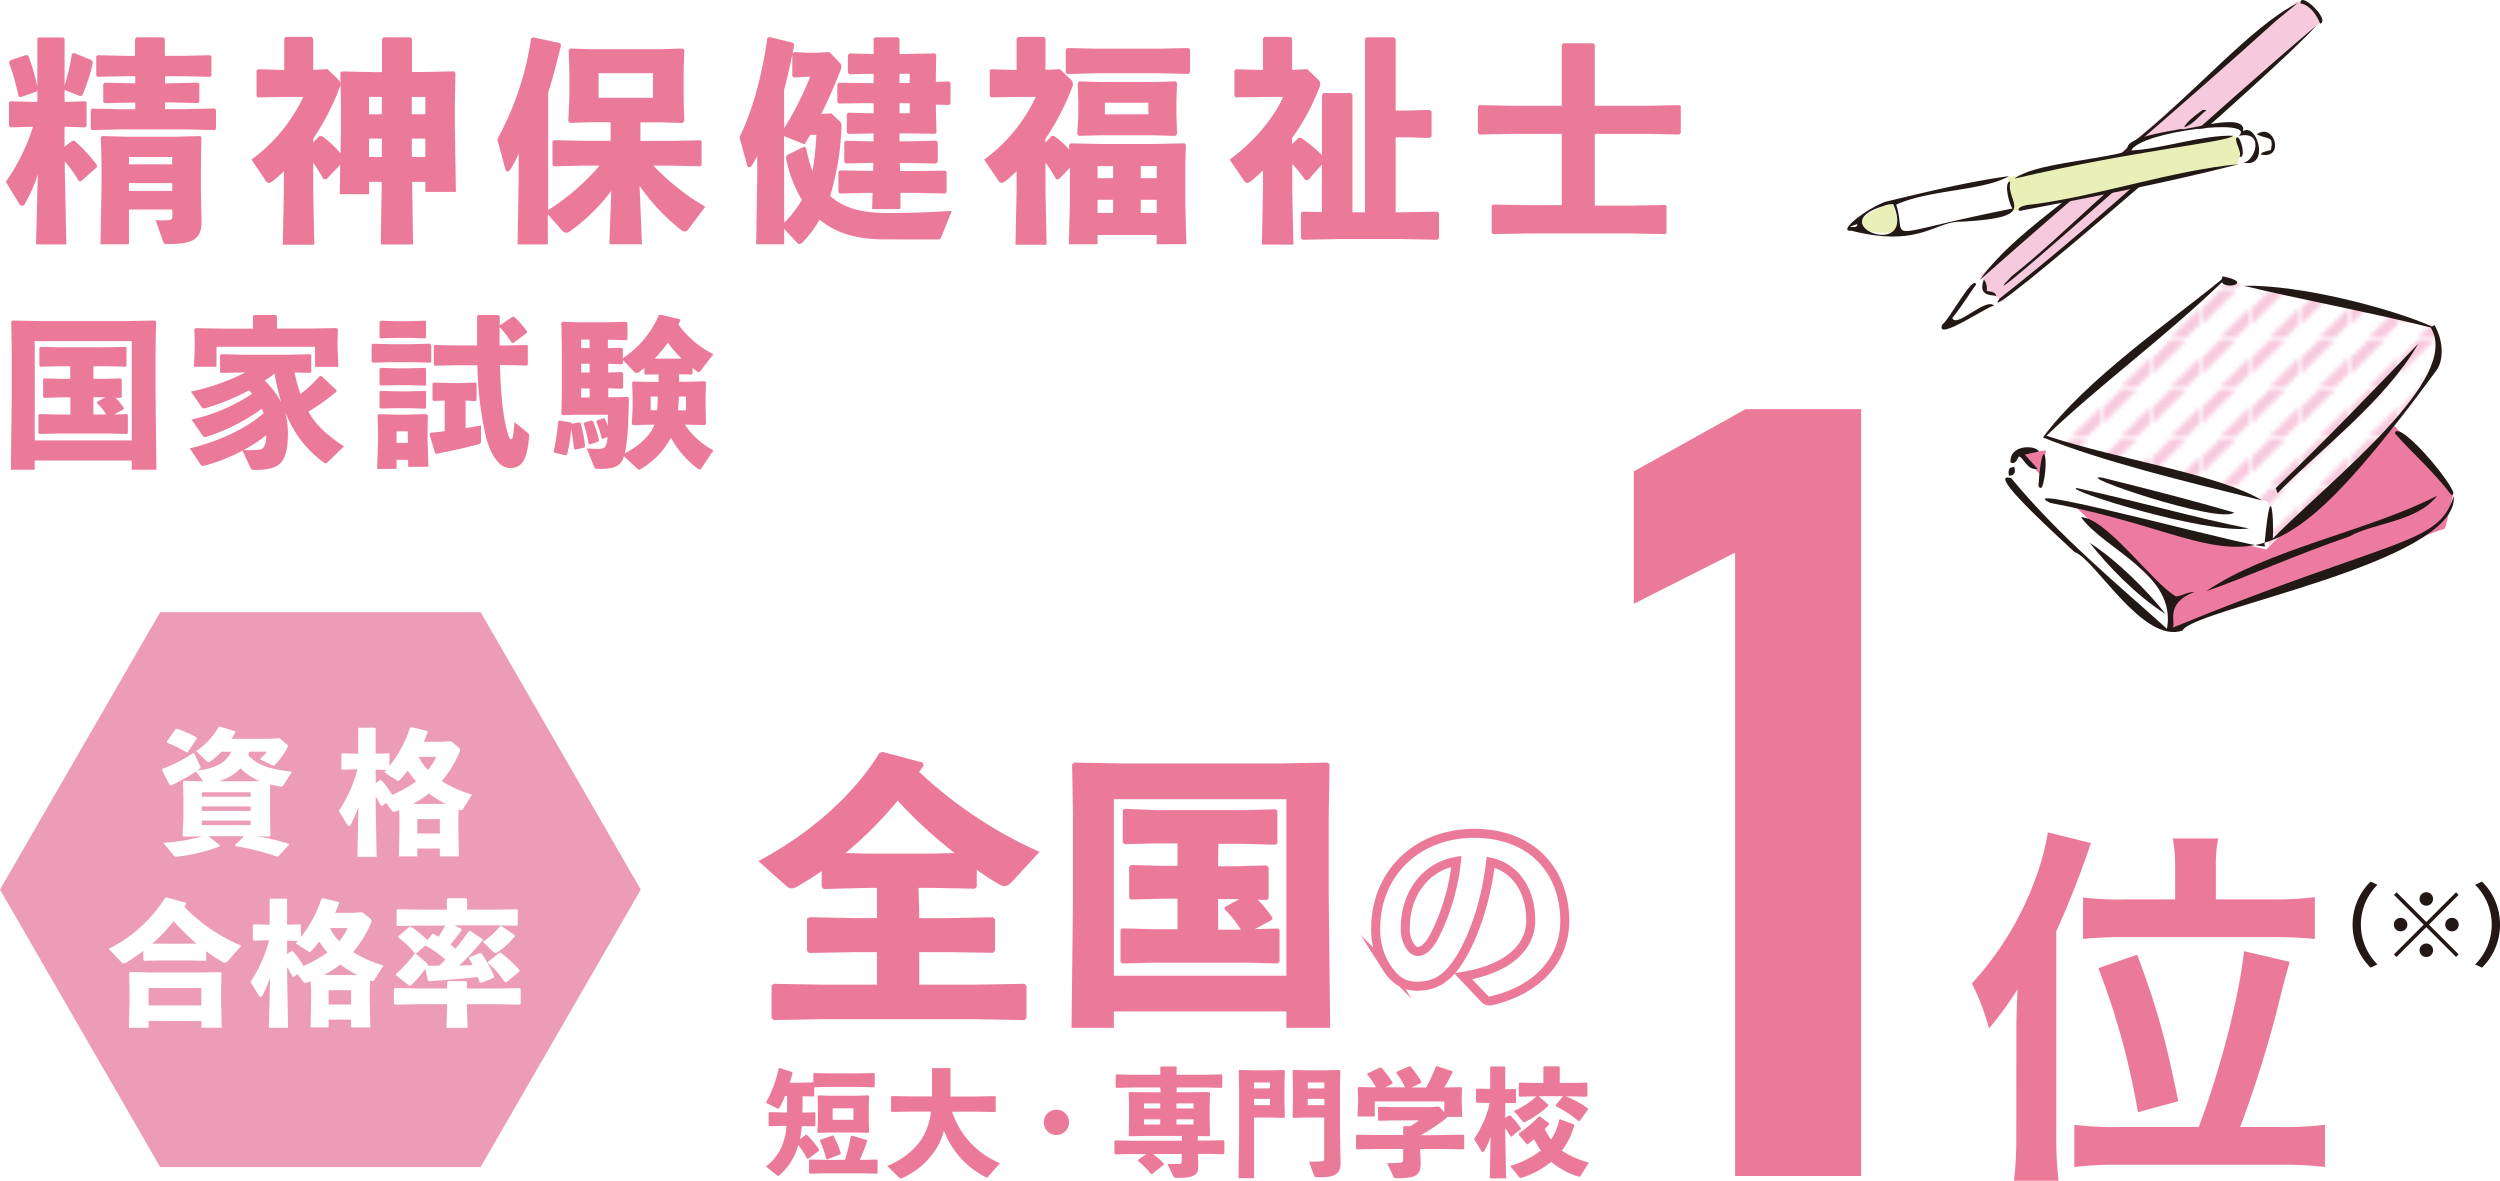<svg xmlns="http://www.w3.org/2000/svg" xmlns:xlink="http://www.w3.org/1999/xlink" viewBox="0 0 555.45 262.33"><defs><style>.cls-1,.cls-3,.cls-7{fill:none;}.cls-2{clip-path:url(#clip-path);}.cls-3{stroke:#f7c9dd;stroke-linecap:square;stroke-width:2.5px;}.cls-4{fill:#ec9cb7;}.cls-5{fill:#fff;}.cls-6{fill:#eb7a99;}.cls-7{stroke:#eb7a99;stroke-miterlimit:10;stroke-width:2px;}.cls-8{fill:#f7c9dd;}.cls-9{fill:#221815;}.cls-10{fill:#e8f0b8;}.cls-11{fill:#ec7aa1;}.cls-12{fill:url(#新規パターンスウォッチ_8);}.cls-13{fill:#231815;}</style><clipPath id="clip-path"><rect id="SVGID" class="cls-1" width="10.39" height="10.39"/></clipPath><pattern id="新規パターンスウォッチ_8" data-name="新規パターンスウォッチ 8" width="10.39" height="10.39" patternTransform="translate(-16.47 -309.25)" patternUnits="userSpaceOnUse" viewBox="0 0 10.39 10.39"><rect class="cls-1" width="10.39" height="10.39"/><g class="cls-2"><line class="cls-3" x1="5.54" y1="-0.23" x2="-0.2" y2="5.51"/><line class="cls-3" x1="10.86" y1="4.84" x2="4.74" y2="10.96"/></g></pattern></defs><title>txt_psychology_pc</title><g id="レイヤー_2" data-name="レイヤー 2"><g id="テキスト"><polygon class="cls-4" points="106.78 136 35.59 136 0 197.65 35.59 259.3 106.78 259.3 142.37 197.65 106.78 136"/><path class="cls-5" d="M55.37,167a5.92,5.92,0,0,1-.21.78c2.13,2.49,5.61,3.21,9.72,3.69L63,174.4a.63.63,0,0,1-.57.36,2.8,2.8,0,0,1-.42-.06c-.69-.12-1.32-.27-2-.42L60,177.13v4.56l.09,3.93-.21.24L57,185.8a48.53,48.53,0,0,1,7.11,1.65l.09.27-2.31,2.49-.3.12A55.76,55.76,0,0,0,52.34,188l-.09-.27,2-1.95H46.28l2.58,2,0,.27a41.23,41.23,0,0,1-9.45,2.28.77.77,0,0,1-.9-.33l-2.22-2.73a40.36,40.36,0,0,0,8.67-1.47h-.18l-4,.09-.21-.21.18-4v-4.56l-.09-3.39.21-.24,3.75.09h.54l-1.62-2.16a40.5,40.5,0,0,1-5.55,3.09l-.27-.06L36,171.13l.09-.3a35.23,35.23,0,0,0,7-3.6l1.38,2.94a.67.67,0,0,1,.09.3.51.51,0,0,1-.24.39l-.51.36c2.91-.36,6.27-1.26,7.56-4.2H49.22a15.24,15.24,0,0,1-2.55,2.16.59.59,0,0,1-.39.15c-.12,0-.24-.06-.42-.24l-2.28-2.22a15.8,15.8,0,0,0,5-5.37l.24-.06,3.39,1,.06.3c-.27.48-.54,1-.84,1.41h8.22l2.49-.12,1.59,1.38a.51.51,0,0,1,.24.36.67.67,0,0,1-.09.3,17.85,17.85,0,0,1-2.7,3.78c-.18.21-.27.27-.39.27a.81.81,0,0,1-.36-.12l-2.73-1.32A10,10,0,0,0,59.3,167Zm-13.68.12h-.3a26.37,26.37,0,0,0-4.23-2.1l-.09-.27L39,162l.33-.09a30,30,0,0,1,4.32,1.89l.09.3Zm14,9.9v-1H44.84v1Zm0,3.15v-1H44.84v1Zm-10.83,3.15H55.67v-1H44.84Zm12.9-9.78a11.93,11.93,0,0,1-4.32-2.85,10.28,10.28,0,0,1-4.89,2.88h7.56Z"/><path class="cls-5" d="M76.06,171l-.21-.18v-3.27l.18-.18,3.45.09h.12v-5.61l.15-.18h3.54l.18.18v5.61l2.91-.09.15.15v2.67a27.13,27.13,0,0,0,4.56-8.46l.3-.18,3.48.84.14.3c-.27.75-.56,1.47-.86,2.13h3.78l2.25-.15,1.67,1.35a.77.77,0,0,1,.36.63,1.7,1.7,0,0,1-.18.63,24.81,24.81,0,0,1-3.89,6.27,27.45,27.45,0,0,0,6.74,3l-2,3.15c-.12.18-.21.3-.42.3a2.38,2.38,0,0,1-.57-.15l-.06,1.92V184l.12,6.27H97.72v-1.74h-5v1.74H88.63l.12-6.42v-2.13L88.69,180l-.48.18a2.66,2.66,0,0,1-.69.21c-.21,0-.33-.12-.54-.39l-1.2-1.59-.84.63-.27,0c-.36-.66-.78-1.41-1.2-2.13v2.25l.21,11.22H79.42l.21-11.07a34.79,34.79,0,0,1-1.71,3.93.41.41,0,0,1-.36.27.58.58,0,0,1-.45-.33l-1.83-3a30.6,30.6,0,0,0,4.14-9.27Zm8.7,2.37a16.48,16.48,0,0,1,2.34,3.24,26.07,26.07,0,0,0,5.34-3,17.5,17.5,0,0,1-1.83-2.4c-.54.66-1.08,1.32-1.68,2-.21.21-.3.3-.45.3a.83.83,0,0,1-.39-.18l-2.7-1.74c.15-.18.33-.33.48-.51l-2.4-.09V174l1-.72Zm7.59,5.25h5.52l1.19,0a25.2,25.2,0,0,1-3.78-2.34,20.64,20.64,0,0,1-3.56,2.34ZM97.72,182h-5v3.18h5ZM93,168.16a12.22,12.22,0,0,0,2.07,2.91,11.11,11.11,0,0,0,1.85-2.91Z"/><path class="cls-5" d="M45.81,213.33l-.17.15-3.36-.09h-6.9l-3.33.09-.21-.18v-2c-1.14.87-2.37,1.68-3.63,2.46a1.62,1.62,0,0,1-.75.3.67.67,0,0,1-.45-.24l-2.85-3A31.47,31.47,0,0,0,36.67,199.5l.33-.09,4.28,1.14.1.3c-.16.21-.27.42-.42.63a37.74,37.74,0,0,0,12.65,8.64l-2.82,3.21c-.36.39-.6.54-.84.54a1,1,0,0,1-.54-.18,37,37,0,0,1-3.6-2.34ZM33,226.83v1.53H28.63l.15-5.76v-2.16l-.09-4.29.18-.18,4.5.09H44.53L49,216l.21.18-.09,4.29v1.95l.15,5.91H44.74v-1.47Zm11.73-7.32H33v3.87H44.74Zm-1.08-9.84a61.06,61.06,0,0,1-5.07-5,41.35,41.35,0,0,1-4.74,5l1.53,0h6.9Z"/><path class="cls-5" d="M56.38,209l-.21-.18v-3.27l.18-.18,3.45.09h.12v-5.61l.15-.18h3.54l.18.18v5.61l2.91-.09.15.15v2.67a27.33,27.33,0,0,0,4.56-8.46l.29-.18,3.48.84.15.3c-.27.75-.57,1.47-.86,2.13h3.77l2.25-.15L82.17,204a.77.77,0,0,1,.36.63,1.7,1.7,0,0,1-.18.63,24.54,24.54,0,0,1-3.9,6.27,27.7,27.7,0,0,0,6.75,3l-2,3.15c-.12.18-.21.3-.42.3a2.27,2.27,0,0,1-.57-.15l-.06,1.92V222l.12,6.27H78v-1.74H73v1.74H69l.12-6.42v-2.13L69,218l-.48.18a2.66,2.66,0,0,1-.69.21c-.21,0-.33-.12-.54-.39l-1.2-1.59-.84.63L65,217c-.36-.66-.78-1.41-1.2-2.13v2.25L64,228.36H59.74L60,217.29a34.79,34.79,0,0,1-1.71,3.93.41.41,0,0,1-.36.27.58.58,0,0,1-.45-.33l-1.83-3a30.6,30.6,0,0,0,4.14-9.27Zm8.7,2.37a16.48,16.48,0,0,1,2.34,3.24,26.07,26.07,0,0,0,5.34-3,17.5,17.5,0,0,1-1.83-2.4c-.54.66-1.08,1.32-1.69,2-.21.21-.29.3-.44.3a.83.83,0,0,1-.39-.18l-2.7-1.74c.15-.18.33-.33.48-.51l-2.4-.09V212l1-.72Zm7.58,5.25h5.52l1.2,0a25.2,25.2,0,0,1-3.78-2.34A20,20,0,0,1,72,216.57ZM78,220H73v3.18h5Zm-4.7-13.8a12.46,12.46,0,0,0,2.06,2.91,10.65,10.65,0,0,0,1.86-2.91Z"/><path class="cls-5" d="M99.34,218.19l.21-.21h4l.18.24v1.41h6.75l5-.09.21.21V223l-.21.21-4.83-.09h-6.9v.75l.15,4.5H99.19l.15-4.5v-.75H92.53l-4.8.09-.21-.24v-3.27l.24-.18,4.77.09h6.81Zm-4.83-2.91A30,30,0,0,1,91.27,219h-.33L88,216.69l-.06-.27a26.77,26.77,0,0,0,4.23-4.62,18.2,18.2,0,0,0-3.69-3.51l.06-.3,2.49-2.1.27,0a24,24,0,0,1,3.66,3l1.14-1.41.21,0,1.14.63c.51-.81,1-1.62,1.47-2.46H93.13l-4.8.09-.21-.24V202.2l.24-.18,4.77.09h6.15V199.8l.21-.24h4.08l.21.21v2.34H110l4.83-.09.21.21v3.24l-.21.21-4.83-.09h-9l1.56.81,0,.27a37.37,37.37,0,0,1-2.49,3.18c.39.3.75.6,1.11.93,1.17-1.38,2.16-2.73,3-3.9l.27-.06,2.79,1.83,0,.27a58.29,58.29,0,0,1-5.22,5.61c1,0,2-.06,3-.12a13.52,13.52,0,0,0-.84-1.47l.15-.27,2.34-.93.27.09a23.27,23.27,0,0,1,2.85,5.13l-.06.27-2.85,1.17-.3-.12c-.12-.42-.27-.81-.39-1.2-3.12.36-6.78.63-10.86.93l-.27-.18Zm.39-1.23a.45.45,0,0,1,.12.51c.84,0,1.68,0,2.55,0,.48-.42.93-.9,1.38-1.35a26.8,26.8,0,0,0-4.41-3.15l-2,1.71h-.27Zm19.47-6.27v.3a20,20,0,0,1-3.75,3.45,1.14,1.14,0,0,1-.54.24c-.18,0-.3-.12-.48-.3l-2.31-2.22a17.57,17.57,0,0,0,3.87-3.51l.24,0Zm-3.39,3.9.27,0a25.14,25.14,0,0,1,4.17,3.87l0,.3-2.91,2.37h-.33a20.55,20.55,0,0,0-3.75-4.23l0-.27Z"/><path class="cls-6" d="M413.5,261.29h-28V122.78L363,134.15V104.73L387.84,90.9H413.5Z"/><path class="cls-6" d="M174.4,243.51a18,18,0,0,1-1.25,2.65.24.24,0,0,1-.23.18,1,1,0,0,1-.39-.13L170.17,245a27.4,27.4,0,0,0,2.83-7.58l.18-.13,2.8.88.11.26c-.19.7-.39,1.4-.63,2.13h2l3.24-.08v-1.92l.16-.15,3.29.07h6.62l3.42-.07.16.13v2.9l-.16.13-3.42-.08h-6.62l-3.24.08v1.92l-.13.13-2.46-.05c0,1.19,0,2.41-.06,3.63l2.75-.08.16.13v2.88l-.16.13-2.87-.08a19,19,0,0,1-.42,2.93l1.32-1,.29.08a20.34,20.34,0,0,1,2.67,3.24l-.08.29-2.36,1.74-.28-.05a14,14,0,0,0-1.92-3,1.65,1.65,0,0,1-.11.36,13.29,13.29,0,0,1-4.1,6.36.45.45,0,0,1-.28.13c-.08,0-.16-.08-.26-.16l-2.44-1.92a10.93,10.93,0,0,0,4-5.84,11.77,11.77,0,0,0,.57-3.19h-.63l-3.16.08-.18-.15v-2.83l.15-.16,3.19.08h.76c0-1.22,0-2.44,0-3.66Zm17,14.19,3.42-.08.16.13v2.88l-.16.13-3.42-.07h-8.07l-3.39.07-.19-.15v-2.83l.16-.16,3.42.08h4.39a39,39,0,0,0,1.32-5.29l.26-.1,3.35,1,0,.29c-.54,1.58-1.09,2.93-1.63,4.12Zm-9.62-6-.18-.21.12-2.75v-2.64l-.07-2.55.18-.18,2.54.08h6l2.55-.08.18.18-.08,2.55v2.72l.08,2.64-.21.24-2.7-.08h-5.7Zm3.21.57.18.05a18.47,18.47,0,0,1,1.64,3.94l-.1.21-2.91,1.12-.21-.13a29.54,29.54,0,0,0-1.42-4.05l.1-.18Zm4.62-3.48v-2.54H185v2.54Z"/><path class="cls-6" d="M211.54,247a18.71,18.71,0,0,0,10.63,11.44l-2.62,3a.4.4,0,0,1-.28.19.72.72,0,0,1-.31-.11,19.17,19.17,0,0,1-9.24-10.35,14,14,0,0,1-1.79,4.18,17.06,17.06,0,0,1-7.47,6.38,1.16,1.16,0,0,1-.36.1.47.47,0,0,1-.29-.13l-2.69-2.67a16.42,16.42,0,0,0,7.49-5.71,14.24,14.24,0,0,0,2.23-6.35h-4.38l-4.31.08-.18-.18v-3.17l.18-.18,4.31.08h4.62V237.5l.18-.19H211l.18.19v6.12h5.58l4.3-.08.18.18v3.17l-.18.18-4.3-.08Z"/><path class="cls-6" d="M237.52,249.35a2.81,2.81,0,1,1-2.8-2.8A2.79,2.79,0,0,1,237.52,249.35Z"/><path class="cls-6" d="M257.79,241.62h-6.1l-3.63.08-.18-.21v-2.62l.21-.16,3.6.08h6.1v-1.68l.13-.16h3.35l.15.16v1.68h6.3l3.66-.08.18.19v2.62l-.18.18-3.66-.08h-6.3v1.06h3.63l3.58-.05.21.18-.08,2.73v3.11l.08,3.66-.23.15-2.49-.05v1h2.07l3.66-.08.18.18v2.75l-.18.18-3.66-.07h-2.05l.11,2.8c0,2-1.17,2.54-4.86,2.54-.38,0-.54-.05-.67-.31l-1.35-2.78c1.09,0,2.05,0,2.57,0s.62-.21.62-.83v-1.4h-6.38a26.82,26.82,0,0,1,2.39,2.1l0,.26L256,260.84h-.26a19.13,19.13,0,0,0-2.88-2.88l0-.26,1.85-1.29h-3.3l-3.63.07-.18-.2v-2.75l.21-.16,3.6.08h11.18v-1.07h-8l-3.63.08-.18-.15.08-3.53v-3.37l-.08-2.65.18-.13,3.76.05h3.14Zm0,3.53h-3.61v1.11h3.61Zm-3.61,3.55v1.14h3.61V248.7Zm11-2.44v-1.11h-3.79v1.11Zm-3.79,3.58h3.79V248.7h-3.79Z"/><path class="cls-6" d="M282.54,237.81l2.75-.08.18.18-.08,3v4.33l.08,2.91-.21.23-2.75-.08h-3.89v13.47h-3.45l.13-8.82v-11.6l-.08-3.45.16-.18,2.77.08Zm-.39,4V240.5h-3.53v1.33Zm-3.53,3.73h3.53v-1.4h-3.53Zm11.52,2.75-2.75.08-.21-.23.08-2.91v-4.33l-.08-3,.18-.18,2.75.08h4.75l2.78-.08.15.18-.08,3.45v9.81l.13,7.41c0,2.24-1.42,3-4.38,3h-.78c-.52,0-.62-.13-.73-.39l-1.11-3.08c1,0,2.28,0,3-.11.32-.05.37-.15.37-.77v-8.93Zm4.1-6.48V240.5h-3.69v1.33Zm-3.69,3.73h3.69v-1.4h-3.69Z"/><path class="cls-6" d="M320.83,252.18l4.31-.08.18.18v2.91l-.18.18-4.31-.08h-5.29v.49l.11,2.55c0,2.9-1.12,3.45-5.35,3.45-.52,0-.57-.06-.67-.29l-1.45-3.06c1.21,0,2.43-.05,2.88-.1s.7-.19.7-.78v-2.26h-6l-4.3.08-.18-.18v-2.91l.18-.18,4.3.08h6v-1.77l.2-.2h1.38a15.62,15.62,0,0,0,1.92-1.28h-5.5l-3.4.08-.18-.15v-2.8l.15-.16,3.43.08h7.91l2.07-.13,1.15,1.27v-2.39H305.45v3.32h-3.84l.13-3.42v-.73l-.08-2.2.19-.18,3.86.07a16.48,16.48,0,0,0-1.94-2.85l.07-.26,2.83-1.32.26.1a19.42,19.42,0,0,1,2.49,3.3l-.08.23-1.55.8h4.38a14.56,14.56,0,0,0-1.95-3.21l.06-.24,2.9-1.27.24.11a19.15,19.15,0,0,1,2.38,3.37l-.1.26-2.08,1h3.27A41.83,41.83,0,0,0,319,237l.23-.13,3.4,1.11.13.24c-.68,1.34-1.27,2.43-1.87,3.39l3.76-.07.18.18-.07,2v1l.12,3.42h-3.42a.72.72,0,0,1-.31.44,37.7,37.7,0,0,1-5.58,3.66v0Z"/><path class="cls-6" d="M328.12,245l-.18-.15v-2.83l.15-.15,3,.07v-4.85l.13-.15h3.06l.16.15V242l2.26-.05.13.13v2.87l-.13.13-2.26,0v3.32l.83-.57h.29a16.51,16.51,0,0,1,2.38,2.88l-.08.18-2.07,1.66-.18-.08c-.34-.59-.73-1.21-1.17-1.84v1.56l.18,9.62H331l.18-9.23a18.17,18.17,0,0,1-1.4,3.14.39.39,0,0,1-.31.23.49.49,0,0,1-.39-.28l-1.58-2.6a24,24,0,0,0,3.5-8Zm7.42,14.06a21.81,21.81,0,0,0,6.82-3.42,19.9,19.9,0,0,1-1.53-2.54c-.44.39-.91.75-1.37,1.14l-.26-.05-1.77-2.08,0-.26a26.68,26.68,0,0,0,4.46-3.79l.26,0,2,1.51,0,.25c-.29.34-.6.68-.94,1a15.34,15.34,0,0,0,1.38,2.36,11.67,11.67,0,0,0,1.84-4.39l.21-.1,3.11,1.14,0,.26a16.1,16.1,0,0,1-2.73,5.55,18.9,18.9,0,0,0,6,2.65l-1.84,2.95a.34.34,0,0,1-.31.19.67.67,0,0,1-.31-.06,16.82,16.82,0,0,1-5.91-3.24,19.83,19.83,0,0,1-6.36,3.48,1.71,1.71,0,0,1-.41.1.45.45,0,0,1-.37-.21ZM344,245.43l0,.26a20.93,20.93,0,0,1-5.13,3.58.56.56,0,0,1-.24.08c-.13,0-.23-.08-.39-.29l-1.89-2.23a16.65,16.65,0,0,0,5-3.24h-.44l-3.3.08-.16-.18v-2.78l.16-.18,3.3.08h2v-3.5l.19-.19h3.29l.16.19v3.5h2.67l3.27-.08.2.18,0,2.78-.18.18-3.27-.08h-1.33a20.85,20.85,0,0,1,4.91,2.7l0,.26-1.89,2.54-.21,0a24.36,24.36,0,0,0-5.06-3.32l0-.26,1.63-1.95h-5.42Z"/><path class="cls-6" d="M448,229.09c0-2.79.09-5.84.26-9.3a73.68,73.68,0,0,1-6.35,8.71,49.74,49.74,0,0,0-3.8-10A69.38,69.38,0,0,0,452,195.85a55.63,55.63,0,0,0,3-10.91l9.56,2.37a209.56,209.56,0,0,1-7.7,19.62v45.76a84.71,84.71,0,0,0,.51,9.64h-9.9a81.07,81.07,0,0,0,.51-9.73Zm40.52,21.31c4.9-13.11,8.88-28.5,10.06-39.07l10.15,2.37c-1.18,4.14-1.18,4.14-3,11.42a264.72,264.72,0,0,1-8,25.28H507a69.37,69.37,0,0,0,9.56-.5v9.39a79.18,79.18,0,0,0-9.89-.51H470.68a76.8,76.8,0,0,0-9.81.51V249.9a68.49,68.49,0,0,0,9.56.5Zm-5.25-57.68a34.66,34.66,0,0,0-.51-6.43h10.07a30.47,30.47,0,0,0-.51,6.43v7.11h12.52a68.43,68.43,0,0,0,9.47-.51v9.3c-2.62-.25-5.58-.42-9.47-.42H472.54a87.07,87.07,0,0,0-9.73.42V199.4a66.27,66.27,0,0,0,9.56.43h10.91ZM475,247.11a163.64,163.64,0,0,0-8.79-32l8.62-3c4.32,11.5,6.35,18.78,9.14,32.56Z"/><path class="cls-6" d="M2.35,28.3,2,28V22.78l.29-.28,5.33.14H8.3V20.1l-.19.24L4.46,21.63l-.34-.29A56,56,0,0,0,2,13.9l.24-.48,3.56-1.2.48.15A42.66,42.66,0,0,1,8.3,19.28V8.62l.24-.29h5.52l.29.29V18.94a44.56,44.56,0,0,0,1.63-7l.53-.14,3.89,1.59.24.57a44.92,44.92,0,0,1-2.35,7.25l-.48.14L14.35,20v2.64h.1L19,22.5l.24.24v5.32L19,28.3l-4.56-.14h-.1v4.42l1.73-1.3h.48a34.1,34.1,0,0,1,5,5.42l-.05.48L18,40.26l-.48,0a33.83,33.83,0,0,0-3.12-4.42v2l.34,16.46H8L8.4,38.72A33.17,33.17,0,0,1,5.52,45.3a.71.71,0,0,1-.58.43.92.92,0,0,1-.72-.53L1.29,40.4A44.68,44.68,0,0,0,7.34,28.16Zm38-15.89,6.34-.14.28.24v4.32l-.28.24-6.34-.14H36.67v1.58h1L44,18.37l.29.29v4l-.29.24-6.34-.15h-1v1.49h4.71l6.33-.14.29.29v4.27l-.29.24-6.33-.15H26.78l-6.29.15-.33-.29V24.46l.29-.33,6.33.14h3.27V22.78h-.48l-6.29.15-.34-.29V18.7l.29-.33,6.34.14h.48V16.93H28l-6.29.14-.33-.29V12.56l.28-.29,6.34.14h2V8.67l.33-.38h5.91l.38.33v3.79ZM28.65,46.55v7.72H22.32l.24-12.52V36.47l-.15-6,.29-.24,5.62.15H38.83l5.67-.15.24.24-.1,6v6.67l.14,6.09c0,3.75-1.68,5-7.48,5-.68,0-.82,0-1-.44L34.56,48.9a19.16,19.16,0,0,0,3,0c.49-.05.73-.14.73-.86V46.55Zm9.61-11.67H28.65v1.63h9.61Zm0,5.81H28.65v1.73h9.61Z"/><path class="cls-6" d="M91.77,54.32H84.61l.2-13.92H82v2.74H75.49l.1-6.53-3.07,3.22-.63,0a36.15,36.15,0,0,0-2.3-3.65v6.38l.24,11.81h-7l.24-11.81V38.05a28.27,28.27,0,0,1-2.5,2.21,1.54,1.54,0,0,1-.82.38.84.84,0,0,1-.67-.43l-3.21-4.75A36.49,36.49,0,0,0,67.38,21.54H63.11l-5.86.09L57,21.25V15.68l.29-.29,5.86.15v-7l.33-.33H69.3l.29.38v6.92h.24l2.93-.15,2.54,2.45a1.32,1.32,0,0,1,.34.86,1.67,1.67,0,0,1-.15.68,54.57,54.57,0,0,1-5.9,11.47v.81L71,30.22l.58.05a21.89,21.89,0,0,1,4.08,3.84l.09-6.05V23.41l-.14-7.2.29-.34,7.2.15h1.77V8.67l.34-.38h6l.34.33V16h2.16l7.15-.15.33.34-.14,7.2v3.93l.24,15.32H94.5V40.4H91.57ZM84.85,21.54H82v3.84h2.83Zm0,9.26H82v4.08h2.83Zm9.65-5.42V21.54h-3v3.84Zm0,9.5V30.8h-3v4.08Z"/><path class="cls-6" d="M135.82,42.42a42.74,42.74,0,0,1-9.22,9,1.35,1.35,0,0,1-.77.29,1.33,1.33,0,0,1-1-.57l-3.12-3.51v6.67H115l.24-14.83V34.11a26.16,26.16,0,0,1-1.82,3.51.81.81,0,0,1-.62.48c-.24,0-.44-.2-.53-.53l-1.78-6.63A66.51,66.51,0,0,0,118,8.53l.43-.24,6,1.29.24.44c-1,4-1.87,7.44-2.88,10.56V46.69a52.2,52.2,0,0,0,11.43-9.89h-3.55l-6.58.14-.34-.28V31.42l.29-.28,6.63.14h6V27.15h-4.08l-5,.15-.33-.39.24-5.09V15.68l-.15-4.56.34-.34,4.61.15h15.79l4.61-.15.34.34-.15,4.56V22l.15,4.89-.39.44-4.89-.15h-4.47v4.13h6.43l6.87-.14.29.24V36.7l-.29.24-6.87-.14h-3.55a51.51,51.51,0,0,0,11.52,9.12L153,50.87a1.15,1.15,0,0,1-.87.57,1.11,1.11,0,0,1-.72-.29,44.48,44.48,0,0,1-9.31-9.88l.53,13h-7.25Zm9.26-20.69V16.26H133v5.47Z"/><path class="cls-6" d="M174.23,54.27H168l.24-14.83v-4.8a20.16,20.16,0,0,1-1.16,2.06.79.79,0,0,1-.62.48c-.24,0-.38-.19-.48-.52l-1.68-6.2c2.83-5.71,5-13.53,6.19-22l.43-.24,5.29,1.29.24.44c-.1.67-.24,1.29-.34,1.92l.29-.29,3,.14h1.83l3.07-.14,2.16,2.25a1.38,1.38,0,0,1,.48,1,3.16,3.16,0,0,1-.19.77,103.09,103.09,0,0,1-4.28,9.7l2.26-.1,1.92,1.83c.38.38.38.76.29,1.77a60.4,60.4,0,0,1-2.5,14.74c2.64,2.3,6,3.74,12.53,3.79,3.89,0,8.45-.09,14.5-.48l-2.35,5.86c-.2.43-.34.48-.87.48-4,.05-9,0-11.52,0-7.15,0-11.47-1.73-14.64-4.42a24.17,24.17,0,0,1-3.7,5,1.15,1.15,0,0,1-.72.44c-.24,0-.48-.2-.76-.48l-2.69-2.88Zm0-25.77A73.75,73.75,0,0,0,180,17.07h-.63l-3,.15-.34-.34V12.13c-.53,2.64-1.15,5.28-1.82,7.87Zm0,21a24.63,24.63,0,0,0,3.93-5.09A28.9,28.9,0,0,1,174.61,35l.24-.53,3.75-1.87.48.19a35.36,35.36,0,0,0,1.44,5.28,66.1,66.1,0,0,0,.86-8.11H180c-.44.72-.82,1.39-1.25,2.11l-4.56-1.83Zm18.29-26.59-6.2.09-.28-.33v-4l.28-.29,6.48.09h1.3V16.4l-5.38.1-.33-.29v-4l.33-.34,5.38.14V8.57l.29-.28h5.18l.29.28V12h1.25l6.62-.14.29.34-.09,4.41v1.59l2.92-.1.34.34V23l-.34.34-2.92-.1v1.06l.14,5.14-.29.28-6.62-.09h-1.3v1.77h1.73l6.48-.14.29.34V36l-.43.34-6.34-.14h-1.68L200,38h3.31l6.72-.09.29.28v4.47L210,43l-6.72-.15h-3.22l0,3.6h-6.29l.1-3.6h-.82l-6.48.15-.29-.34V38.14l.29-.28,6.48.09H194l.05-1.77-6.14.14-.34-.34V31.62l.34-.34,6.19.14V29.65l-5.66.09-.29-.28V25.33l.29-.29,5.66.14V22.93Zm9.6-4.47V16.4h-2.26v2.06Zm-2.26,6.72h2.26V22.93h-2.26Z"/><path class="cls-6" d="M235.26,39.83l-.62,0a26.64,26.64,0,0,0-2.35-3.7v6.43l.24,11.81h-6.91l.24-11.81V38.05a28.27,28.27,0,0,1-2.5,2.21,1.54,1.54,0,0,1-.82.38.82.82,0,0,1-.67-.43l-3.21-4.75a36.49,36.49,0,0,0,11.47-13.92h-4.27l-5.67.09-.29-.38V15.68l.29-.29,5.67.15v-7l.33-.33H232l.29.38v6.92h.29l2.92-.15,2.55,2.45a1.32,1.32,0,0,1,.33.86,1.66,1.66,0,0,1-.14.68,56.45,56.45,0,0,1-6,11.56v.77l1.44-1.49.57.05a21.28,21.28,0,0,1,3.32,3l-.05-1.06.33-.33,7.16.14H256l7.16-.14.33.33-.14,4.47v8.4l.24,9.21H257V52.21H243.86v2.06h-6.39l.24-9.21V37.28Zm1.88-23.38-.34-.34V11l.34-.33,6.29.14h14.35l6.29-.14.33.33v5.09l-.33.34-6.29-.15H243.43Zm2.54,13.73-.33-.39.23-4.17V22.3l-.14-3.88.34-.34,4.7.14h12l4.71-.14.33.34-.14,3.88v3.46l.14,4-.38.44-5-.15H244.77Zm7.63,6.72h-3.45v2.69h3.45Zm0,7.49h-3.45v2.92h3.45Zm7.83-19V22.83h-9.65v2.59ZM257,39.59V36.9h-3.55v2.69Zm0,7.72V44.39h-3.55v2.92Z"/><path class="cls-6" d="M288.53,30.61l.58.05a34.24,34.24,0,0,1,4.61,3.79V21.06l.34-.39h6.09l.34.34V47.17h2.78V8.67l.34-.38h6.14l.34.33V24.56h2.59l5-.14.39.33v5.57l-.39.34-5-.15h-2.59V47.17h1.29l8-.14.34.33v5.57l-.34.34-8-.15h-14l-8,.15-.34-.34V47.27l.43-.24,4.23.09V36.56L290.65,40,290,40a29.16,29.16,0,0,0-2.88-3.55v6.09l.24,11.81h-7l.24-11.81V37.86a30,30,0,0,1-2.69,2.4,1.49,1.49,0,0,1-.81.38.82.82,0,0,1-.67-.43l-3.22-4.75c4.85-3.51,9.74-9,11.86-13.92h-4.66l-5.86.09-.28-.38V15.68l.28-.29,5.86.15h.19v-7l.34-.33h5.85l.29.38v6.92h.43l2.93-.15,2.55,2.45a1.32,1.32,0,0,1,.33.86,1.84,1.84,0,0,1-.14.68,50,50,0,0,1-6.1,11.32V32Z"/><path class="cls-6" d="M347,10l.34-.39H354l.33.34V23.5h11.52l7.3-.14.29.24v5.95l-.34.34-7.25-.15H354.33V45.68h8.36l7.29-.14.29.24v6l-.29.24-7.29-.15H339l-7.25.15-.33-.29v-6l.28-.29,7.3.14h8V29.74H336.43l-7.73.15-.34-.29v-6l.29-.24,7.78.14H347Z"/><path class="cls-6" d="M7.72,102.32v2.05H2.42L2.6,88.75V77.59l-.1-6.16.28-.21,6.05.11H28.34l6.05-.11.29.21-.11,6.16V88.21l.18,16.16H29.28v-2.05Zm21.56-4.47V75.79H7.72V97.85ZM20.75,84.18h2.08l3.93-.11.29.21v3.89l-.18.22-1.19,0a14.11,14.11,0,0,1,1.87,2.3l-.14.26-2.09,1.15L28.2,92l.21.18v4l-.25.25-3.63-.11H12.79l-4,.11-.26-.22v-4L8.76,92l4,.1h2.88V88.28h-1.8l-4,.11-.26-.18V84.32l.22-.25,4,.11h1.8V81.37H13l-4,.11-.25-.22v-4L9,77.05l4,.11H23.88l4-.11.22.18V81.3l-.22.18-4-.11H20.75Zm0,7.91h2.84a13,13,0,0,0-2.05-2.55l.07-.29,1.8-1H20.75Z"/><path class="cls-6" d="M65.45,82.77a35.64,35.64,0,0,0,1.3,4.79,31.11,31.11,0,0,0,4.28-4h.4l3.34,3.13V87a47.53,47.53,0,0,1-6.26,4.46c1.62,2.81,3.92,5.11,7.92,7.71l-3.56,3.45a.73.73,0,0,1-.54.29.86.86,0,0,1-.54-.25A24.42,24.42,0,0,1,64,93l-.61-1.33a18.46,18.46,0,0,1,.58,4.53c0,6.63-1.73,8.21-7.34,8.21-.72,0-.83-.11-1.05-.61l-1.69-3.67a40.83,40.83,0,0,1-8.35,3.31,2.14,2.14,0,0,1-.47.07.58.58,0,0,1-.5-.29l-2.41-3.6c6.55-1.54,12.63-4.5,16.41-7.81a8.16,8.16,0,0,0-.4-1A42.75,42.75,0,0,1,46,97a1.06,1.06,0,0,1-.47.08.56.56,0,0,1-.5-.29l-2.49-3.57A39.5,39.5,0,0,0,56,87.49a5,5,0,0,0-.68-.76,50,50,0,0,1-9.54,3.92,1.12,1.12,0,0,1-.47.08.57.57,0,0,1-.54-.33L42.41,87a48.63,48.63,0,0,0,12.1-4.24h-.65l-4.72.1-.25-.21V78.92l.22-.22,4.75.11H64.41l4.53-.11.22.18v3.78l-.22.18ZM56.2,70.25l.25-.26h4.83l.25.26V73h7.3l5.94-.11.29.25L75,75.9v1l.18,4.61H70V77.05H48.1v4.43h-5l.18-4.61v-.65l-.11-3.06.26-.25,6,.11H56.2Zm1.19,29.69c1-.11,1.69-.47,1.8-3.27A34.51,34.51,0,0,1,54.11,100,29.31,29.31,0,0,0,57.39,99.94Zm1.4-15.37a18.71,18.71,0,0,1,3.71,4.86A50.08,50.08,0,0,1,61,83,21.72,21.72,0,0,1,58.79,84.57Z"/><path class="cls-6" d="M82.82,80.58l-.25-.22V76.58l.21-.22,4,.11h4.64l4.17-.11.22.29V80.4l-.22.18-4.17-.11H86.82Zm5.29,21.59v2H83.79L84,97.67v-1.8l-.11-3.6.22-.25,4,.11h2.37L94.81,92l.25.25L95,95.87v1.91l.18,5.94h-4.5v-1.55Zm-3.53-27L84.33,75V71.47l.22-.22,3.63.11h2.63l3.64-.11.21.18V75l-.21.18-3.64-.11H88.18Zm0,10.48-.25-.22V81.94l.22-.21,3.63.11h2.63l3.64-.11.21.18v3.6l-.21.18-3.64-.11H88.18Zm0,5.11-.25-.22V87.06l.22-.22,3.63.11h2.63l3.64-.11.21.18v3.6l-.21.18-3.64-.11H88.18Zm6,5.07H88.11v2.56h2.52Zm5.76-6.76-.25-.22V85.22l.21-.22,3.64.11h2.09l3.63-.11.22.18v3.75l-.22.18L103.45,89v6.12c1.15-.18,2.3-.39,3.42-.61V98a.63.63,0,0,1-.54.72c-3.32.83-6,1.47-9.33,2.09l-.32-.11-1.26-4.21.25-.33c1-.11,2.09-.21,3.13-.36V89ZM106,70.28l.25-.29h4.53l.25.26v2.23l0-.15,2.81-1.94h.39a21.12,21.12,0,0,1,2.88,3.24L117,74l-2.92,2.19h-.36A24.52,24.52,0,0,0,111,72.66v4.1h1.37l4.68-.11.22.22V81l-.22.21-4.68-.1h-1.29c.21,7.3.75,11,1.26,13.31.61,2.74.93,3.17,1.26,3.17s.43-.65.72-3.81L117.05,96c.43.33.54.54.51,1-.44,5-1.44,7-4.29,7-1.8,0-4.14-2-5.43-7.45a77.9,77.9,0,0,1-1.77-15.4h-4.28l-5.15.1L96.39,81V76.9l.22-.25,5.18.11H106Z"/><path class="cls-6" d="M128.73,93.82,129,94a31.84,31.84,0,0,1,1,5.15l-.15.29-2.08.47-.26-.22a44.1,44.1,0,0,0-.61-4.39A34.33,34.33,0,0,1,126,101l-.29.18-2.59-.62-.11-.28a47.82,47.82,0,0,0,1-6.63l.29-.21,2.56.43.14.29Zm22.14-9h1.51l4.24-.11.26.25-.11,3v3l.11,3.16-.29.33-4.1-.11h-.33a17.51,17.51,0,0,0,6.34,5.72l-2.63,3.93c-.15.21-.29.32-.4.32a.76.76,0,0,1-.47-.22,21.16,21.16,0,0,1-5.93-6.84,17.81,17.81,0,0,1-6.63,6.92,1,1,0,0,1-.47.21c-.1,0-.21-.11-.36-.25l-3-2.77a4,4,0,0,1-.72,1.51c-.68.75-1.65,1.3-4.35,1.3h-.83c-.43,0-.58-.11-.72-.47l-1.62-4.07c1,.07,2.16.11,2.48.11.9,0,1.37-.15,1.66-.54a4.43,4.43,0,0,0,.43-2.16l-.94.47-.32-.11a21.13,21.13,0,0,0-1.19-3.67l.15-.29,1.47-.54.29.14a11.65,11.65,0,0,1,.65,1.62c0-.72,0-1.55,0-2.52h-6.91l-3.17.11-.25-.25.11-4.57V77l-.11-5.22.25-.29,3.53.11h6.59l4-.11.32.21v3.68l-.28.21-4.07-.11v1.88l3-.11.32.21v2.13a21.63,21.63,0,0,0,8-9.58l.32-.1,4.32,1,.11.32c-.15.29-.25.58-.4.87a21,21,0,0,0,7.78,6.58l-2.85,3.68c-.18.21-.29.32-.43.32a.8.8,0,0,1-.5-.25l-.87-.69v1.3l-.21.18-2.77-.07ZM131,77.34V75.46h-1.88v1.88Zm0,5.43V80.83h-1.88v1.94Zm-1.88,5.54H131v-2h-1.88Zm2.34,5.12.29.18a22.86,22.86,0,0,1,1.33,4.21l-.14.29-1.87.64-.29-.18a28.12,28.12,0,0,0-1.08-4.35l.11-.33Zm11.95-10.19-.25-.22V81.76c-.36.29-.72.54-1,.8a1.54,1.54,0,0,1-.72.32.69.69,0,0,1-.51-.25L138.41,80v.72l-.29.22-3-.11v1.94l3-.11.32.22v3.28l-.29.21-3-.11v2h1.08l3.27-.07.22.22c-.07,6.26-.36,10.08-.9,12.31,2.56-1.33,5.44-3.53,6.48-6.12l.11-.25h-.61l-4.18.11-.25-.29.18-3.31V88l-.11-3,.25-.25,4.25.11h1.37V83.17Zm1.16,4.86v3.06H146c.07-1,.11-2,.15-3.06Zm6.87-8.42a24.07,24.07,0,0,1-3.06-3.57,27.35,27.35,0,0,1-2.91,3.57l1.94,0h2.2Zm-.61,8.42c0,1-.11,2.05-.18,3.06h1.76V88.1Z"/><path class="cls-6" d="M204.24,204H210l10.62-.2.45.45v7l-.45.45L210,211.54h-5.76v7.23H217l10.62-.19.45.45v7.16l-.45.45L217,226.45h-34.5l-10.62.19-.45-.45V218.9l.58-.32,10.49.19h12.35v-7.23h-4.48l-10.62.19-.45-.45v-7.17l.58-.32,10.49.2h4.48v-6.72H193l-10,.25-.44-.45v-3.52c-1.67,1.16-3.46,2.24-5.25,3.33a3.16,3.16,0,0,1-1.47.51,1.69,1.69,0,0,1-1.09-.51l-6.27-5.56c10.43-5.51,20.8-14,26.94-24.07l.7-.19,8.9,2.37.19.64c-.32.45-.64,1-1,1.41a96.13,96.13,0,0,0,26.75,17.79l-6,6.52c-.71.77-1.22,1.09-1.79,1.09a2.45,2.45,0,0,1-1.15-.38c-1.73-1-3.4-2.11-5-3.26V197l-.44.45-10-.19h-2.49Zm7.87-14.47a103.48,103.48,0,0,1-12.67-11.64,86.14,86.14,0,0,1-11.59,11.64l5.19.13h13.69Z"/><path class="cls-6" d="M247.48,224.72v3.65h-9.41l.32-27.78V180.76l-.19-10.95.51-.38,10.75.19h34.69l10.75-.19.51.38-.19,10.95v18.87l.32,28.74h-9.73v-3.65Zm38.33-7.93V177.56H247.48v39.23Zm-15.17-24.32h3.71l7-.19.51.38v6.91l-.32.38-2.11-.06a25.27,25.27,0,0,1,3.33,4.1l-.26.44-3.71,2,5.12-.13.38.32v7l-.44.45-6.47-.19H256.5l-7.1.19-.45-.38v-7.11l.38-.32,7.17.2h5.12v-6.79h-3.2l-7.1.19-.45-.32v-6.91l.38-.44,7.17.19h3.2v-5H257l-7.11.19-.44-.39v-7.1l.38-.38L257,180h19.26l7.17-.19.38.32v7.23l-.38.32-7.17-.19h-5.57Zm0,14.08h5.06a23,23,0,0,0-3.65-4.55l.13-.51,3.2-1.73h-4.74Z"/><path class="cls-7" d="M325.1,216.92c10.32-1.73,15-6.68,15-12.44,0-7.29-4-11.9-8.93-12.91-1,9.07-4.08,17.52-7.39,22.37-2.6,3.79-5.29,5.18-9,5.18-2.88,0-4.94-1.39-6.77-4.27a15.23,15.23,0,0,1-2.35-8.69c0-11.61,8.69-21,21.89-21s20.11,8.78,20.11,19.44c0,8.74-6.14,15.36-16.32,17.76a1.54,1.54,0,0,1-1.53-.48Zm-12.87-10.76a7,7,0,0,0,.82,3.65c.53,1,1.2,1.59,2,1.59,1.1,0,2.49-1.11,3.79-3.7a48,48,0,0,0,4.75-16.32C316.55,192.58,312.23,198.77,312.23,206.16Z"/><path class="cls-5" d="M510.39.26c.7.11,5.15,1.14,5.17,4.67-16.53,15.19-53.18,46.82-70.75,62,.43.27-10.94,5-12.68,5.89,6.29-11.66,8.69-12.08,23.09-24.86C472.78,32.73,492.41,15.1,510.39.26Z"/><path class="cls-8" d="M441.54,65.18a2.25,2.25,0,0,1-.34-.41c.1-1.42-.26-3-1.15-3.57C460.74,43.33,489.5,17.55,510.39.26c.7.11,5.15,1.14,5.17,4.67-15.91,14.66-56.7,49.87-71,62.24A3.43,3.43,0,0,0,441.54,65.18Z"/><path class="cls-9" d="M505.8,4.52c-21.3,19.32-43.87,38.18-65.95,57.72,7.5-10.72,23.2-19.66,33.81-30.39C487.08,21.28,500.37,5.59,510.53.66,509.27,1.68,507.65,3,505.8,4.52Z"/><path class="cls-9" d="M515.49,5.27c2.43-.82-4.66-7.52-4.35-4.49C513,1,514.74,3.21,515.49,5.27Z"/><path class="cls-9" d="M444.32,66.29C468.18,47.59,491,25.68,514.61,5.71,506.12,15.51,437.09,75.24,444.32,66.29Z"/><path class="cls-9" d="M447,61.32c12-9.42,23.61-22.38,36.48-31C479.61,33.65,435.75,72.83,447,61.32Z"/><path class="cls-9" d="M431.54,72.1c1.36-.77,6.88-11.21,7.52-8.9-1.49,2-3.12,4.81-5.3,7.44.88,2.44,7.52-4.75,9.32-2.69C442.44,67.44,429.77,76.28,431.54,72.1Z"/><path class="cls-9" d="M489,24.7c.31.06-.13-.51,1.24-.19-1.51,1-2.8,3.1-5,3.78C485.92,27.05,487.24,26,489,24.7Z"/><path class="cls-9" d="M441.41,64.57c.32.31,1.89,0,2.15,1.25-.5-.43-4.3.39-2.78-3.75A3.37,3.37,0,0,1,441.41,64.57Z"/><path class="cls-5" d="M422,51.67c24.31-4.56,55.06-9.93,79.33-16.45l.56-.68,3.33-.88-.54-4.17-4.37.67L500,29l-1.91.5-.33-1.82c-3.15.34-28.6,2.22-24.26,6.32-6.77,1.12-20.44,4-27,5.59-2.57-1.51-10,2.58-13,3-4.41.64-10,.41-12.69,2.4Z"/><path class="cls-10" d="M497.15,36.37c2.51-9.49-2.76-5.59-12.4-4.44C472.39,33.85,457,37.3,446,39.43c.43,1.29.82,6,1.32,7.36C459.87,45,485,38.84,497.15,36.37Z"/><path class="cls-10" d="M420.62,45.35c-2.85-.32-13.83,6.28-1.78,6.4C421.34,51.42,422.82,52.57,420.62,45.35Z"/><path class="cls-5" d="M412.63,49.78l-1.51.55,0,.09C411.25,50.37,412.83,50.72,412.63,49.78Z"/><path class="cls-9" d="M484.7,28.63c.06.74,14.64-4.09,13.65.51,3.13-2,6.13,8.26.09,7,2.64-.36,4.8-7.24-1-5.95,4.14-4.13-21.78-1-23.93,3.24,6.67-.29,15.84-3.49,22.64-3.27-1.1,1.44-21.16,3.1-48.6,9.53,4.53-3.37,17.24-3.88,25.41-6.14C470.94,30.8,480.85,29.35,484.7,28.63Z"/><path class="cls-9" d="M418.86,44.84c-4.48,1.7-10.79,6.72-7.52,6.42,15,3.83,18.56-2.07,24.25-2,18-.93,10-4.09,11.05-8.93-1.56.08-.17,5.22.49,6-30.67,6.11-23.17,7.52-25.83-.86,7.48-3.4,19.22-3,25.08-6.34C437.05,40.39,427.14,42.86,418.86,44.84Zm-6.23,4.94c.2.94-1.38.59-1.49.64l0-.09Zm8-4.43c5.45,12.66-16.1,4.6-2.15.42A5,5,0,0,1,420.62,45.35Z"/><path class="cls-9" d="M449.17,46.77c-1,.41-1.49-1.1,2.49-1.36,15.1-2,30.92-7.54,45.83-8.95C482.21,40.41,465.85,43.6,449.17,46.77Z"/><path class="cls-9" d="M502.29,34.33c.19-.55.82-.62,2.28-1,.62-3.3-.59-2.25-3.18-3.47C505.34,27,507.77,35.54,502.29,34.33Z"/><path class="cls-9" d="M497.52,34.78c.83-.81-1.46-3.87-.45-4.29C498,30.58,499.08,35.54,497.52,34.78Z"/><path class="cls-5" d="M493.58,62.1l46.65,10.39c6.15,9.91-7.76,19.11-8.63,21.66l13.51,15.12c.3.37-1.35,6.81-1.5,7.61l-62.56,23.8-35.05-34,1.62-5.77,6.91-1.57-.31-3.26Z"/><path class="cls-11" d="M503.51,122.09,531.6,94.15l13.51,15.12s-1.41,7-1.94,8.21c-3.32.83-61,22.73-61,22.73l.49-7.09-21.91-20.9Z"/><polygon class="cls-11" points="454.59 100.08 453.55 105.71 448.65 100.66 454.59 100.08"/><path class="cls-5" d="M493.58,62.1l46.9,10c8.78,13.76-32.4,44.2-36.12,48.87-.53,2.69-.18-8.46-.45-9.47-10.45-3-39.26-11.32-49.08-14l-.61-1.37Z"/><path class="cls-12" d="M493.58,62.1l46.9,10c8.78,13.76-32.4,44.2-36.12,48.87-.53,2.69-.18-8.46-.45-9.47-10.45-3-39.26-11.32-49.08-14l-.61-1.37Z"/><path class="cls-9" d="M541.19,82.49c1.77-2.17,1.8-6.64-.29-10.26l-.59.34-.08-.08c-8.89-3.94-29.17-9.29-41.72-9,11.7,2.86,27.07,5.67,41.53,9.27,7,11.29-21.63,33.31-35.19,47,.51.74,0-17.71-1.74,1.37,4.49,2.65-58.07-14.72-47.62-9.4C500.65,120.14,499.74,138.6,541.19,82.49Z"/><path class="cls-9" d="M482.69,139.46c.92-.9-1.95-5.39,4.86-7.93-1.52-.05-2.74.87-4.08,1-5.24-3-15.52-17.55-21.12-17.61,5.46,7.39,21.27,12.71,19.11,24.79-10.82-9.77-23.92-20.51-34.61-33.48-5-1.42,5.12,8.17,14.07,16.42,4.59,1.55,15.13,20.49,24,17.45,2-4.76,61.53-15.05,60.27-29.93C541.77,121.29,532.19,119.16,482.69,139.46Z"/><path class="cls-9" d="M454.68,96.82c11.82-11.31,25.47-21.16,39-34.11.91,1.74,7.05,0,.12-1.31l-.21.7c-10.68,8.8-30.2,22.2-39.69,35.09,13.25,5.35,31.34,9.74,48.69,14C493.34,105.47,470.3,102,454.68,96.82Z"/><path class="cls-9" d="M541.5,110.13c-14.93,7.75-37.83,11.91-51.32,21.23,9.61-3.37,19.67-8,31.85-12.19C527.33,116.15,537,116,541.5,110.13Z"/><path class="cls-9" d="M505.62,108.44l.43,1.13c8.82-9.2,23.91-20.4,31.23-33.19C528.07,85.94,517.4,97.14,505.62,108.44Z"/><path class="cls-9" d="M461.38,108.42c-2.9.41,28.73,10.29,38.27,9C487.54,115,476.06,111.64,461.38,108.42Z"/><path class="cls-9" d="M467.12,106.13c-7.37-1,26,10.42,29.28,7.75C487.28,111.24,479.14,109.13,467.12,106.13Z"/><path class="cls-9" d="M464.28,120.6c4,5.05,10.23,11.64,16.87,15.83C477.49,131.7,470.67,124.71,464.28,120.6Z"/><path class="cls-9" d="M544.58,109.9c3.37,1-11.5-17.14-12.51-13.68C535.33,100.11,540.52,104.52,544.58,109.9Z"/><path class="cls-9" d="M446.7,102.75c.7.31,1.2.13,1.78-1.28.91-.31,1.83,3.23,4.23,2.68L449.87,101l3.12-.7C452.48,98.91,446.39,98.6,446.7,102.75Z"/><path class="cls-9" d="M454,107.25c1.33-5.72-.31-11.15-1.1.75C453,108.19,453.58,109.17,454,107.25Z"/><path class="cls-9" d="M446.32,105.69c.42,0,1.82,0,1.18-2C447.1,104,446,103.41,446.32,105.69Z"/><path class="cls-13" d="M522.7,205.43a13.32,13.32,0,0,1,4-9.56l1.52.72a12.46,12.46,0,0,0,0,17.68l-1.52.72A13.32,13.32,0,0,1,522.7,205.43Z"/><path class="cls-13" d="M539.08,204.85l6.6-6.6.58.58-6.6,6.6,6.6,6.6-.58.58-6.6-6.6-6.63,6.62-.58-.58,6.63-6.62-6.61-6.6.58-.58Zm-4.21.58a1.5,1.5,0,1,1-1.5-1.5A1.51,1.51,0,0,1,534.87,205.43Zm4.21-4.2a1.5,1.5,0,1,1,1.5-1.5A1.51,1.51,0,0,1,539.08,201.23Zm0,8.4a1.5,1.5,0,1,1-1.5,1.5A1.51,1.51,0,0,1,539.08,209.63Zm4.2-4.2a1.5,1.5,0,1,1,1.5,1.5A1.51,1.51,0,0,1,543.28,205.43Z"/><path class="cls-13" d="M555.45,205.43a13.32,13.32,0,0,1-4,9.56l-1.52-.72a12.46,12.46,0,0,0,0-17.68l1.52-.72A13.32,13.32,0,0,1,555.45,205.43Z"/></g></g></svg>
